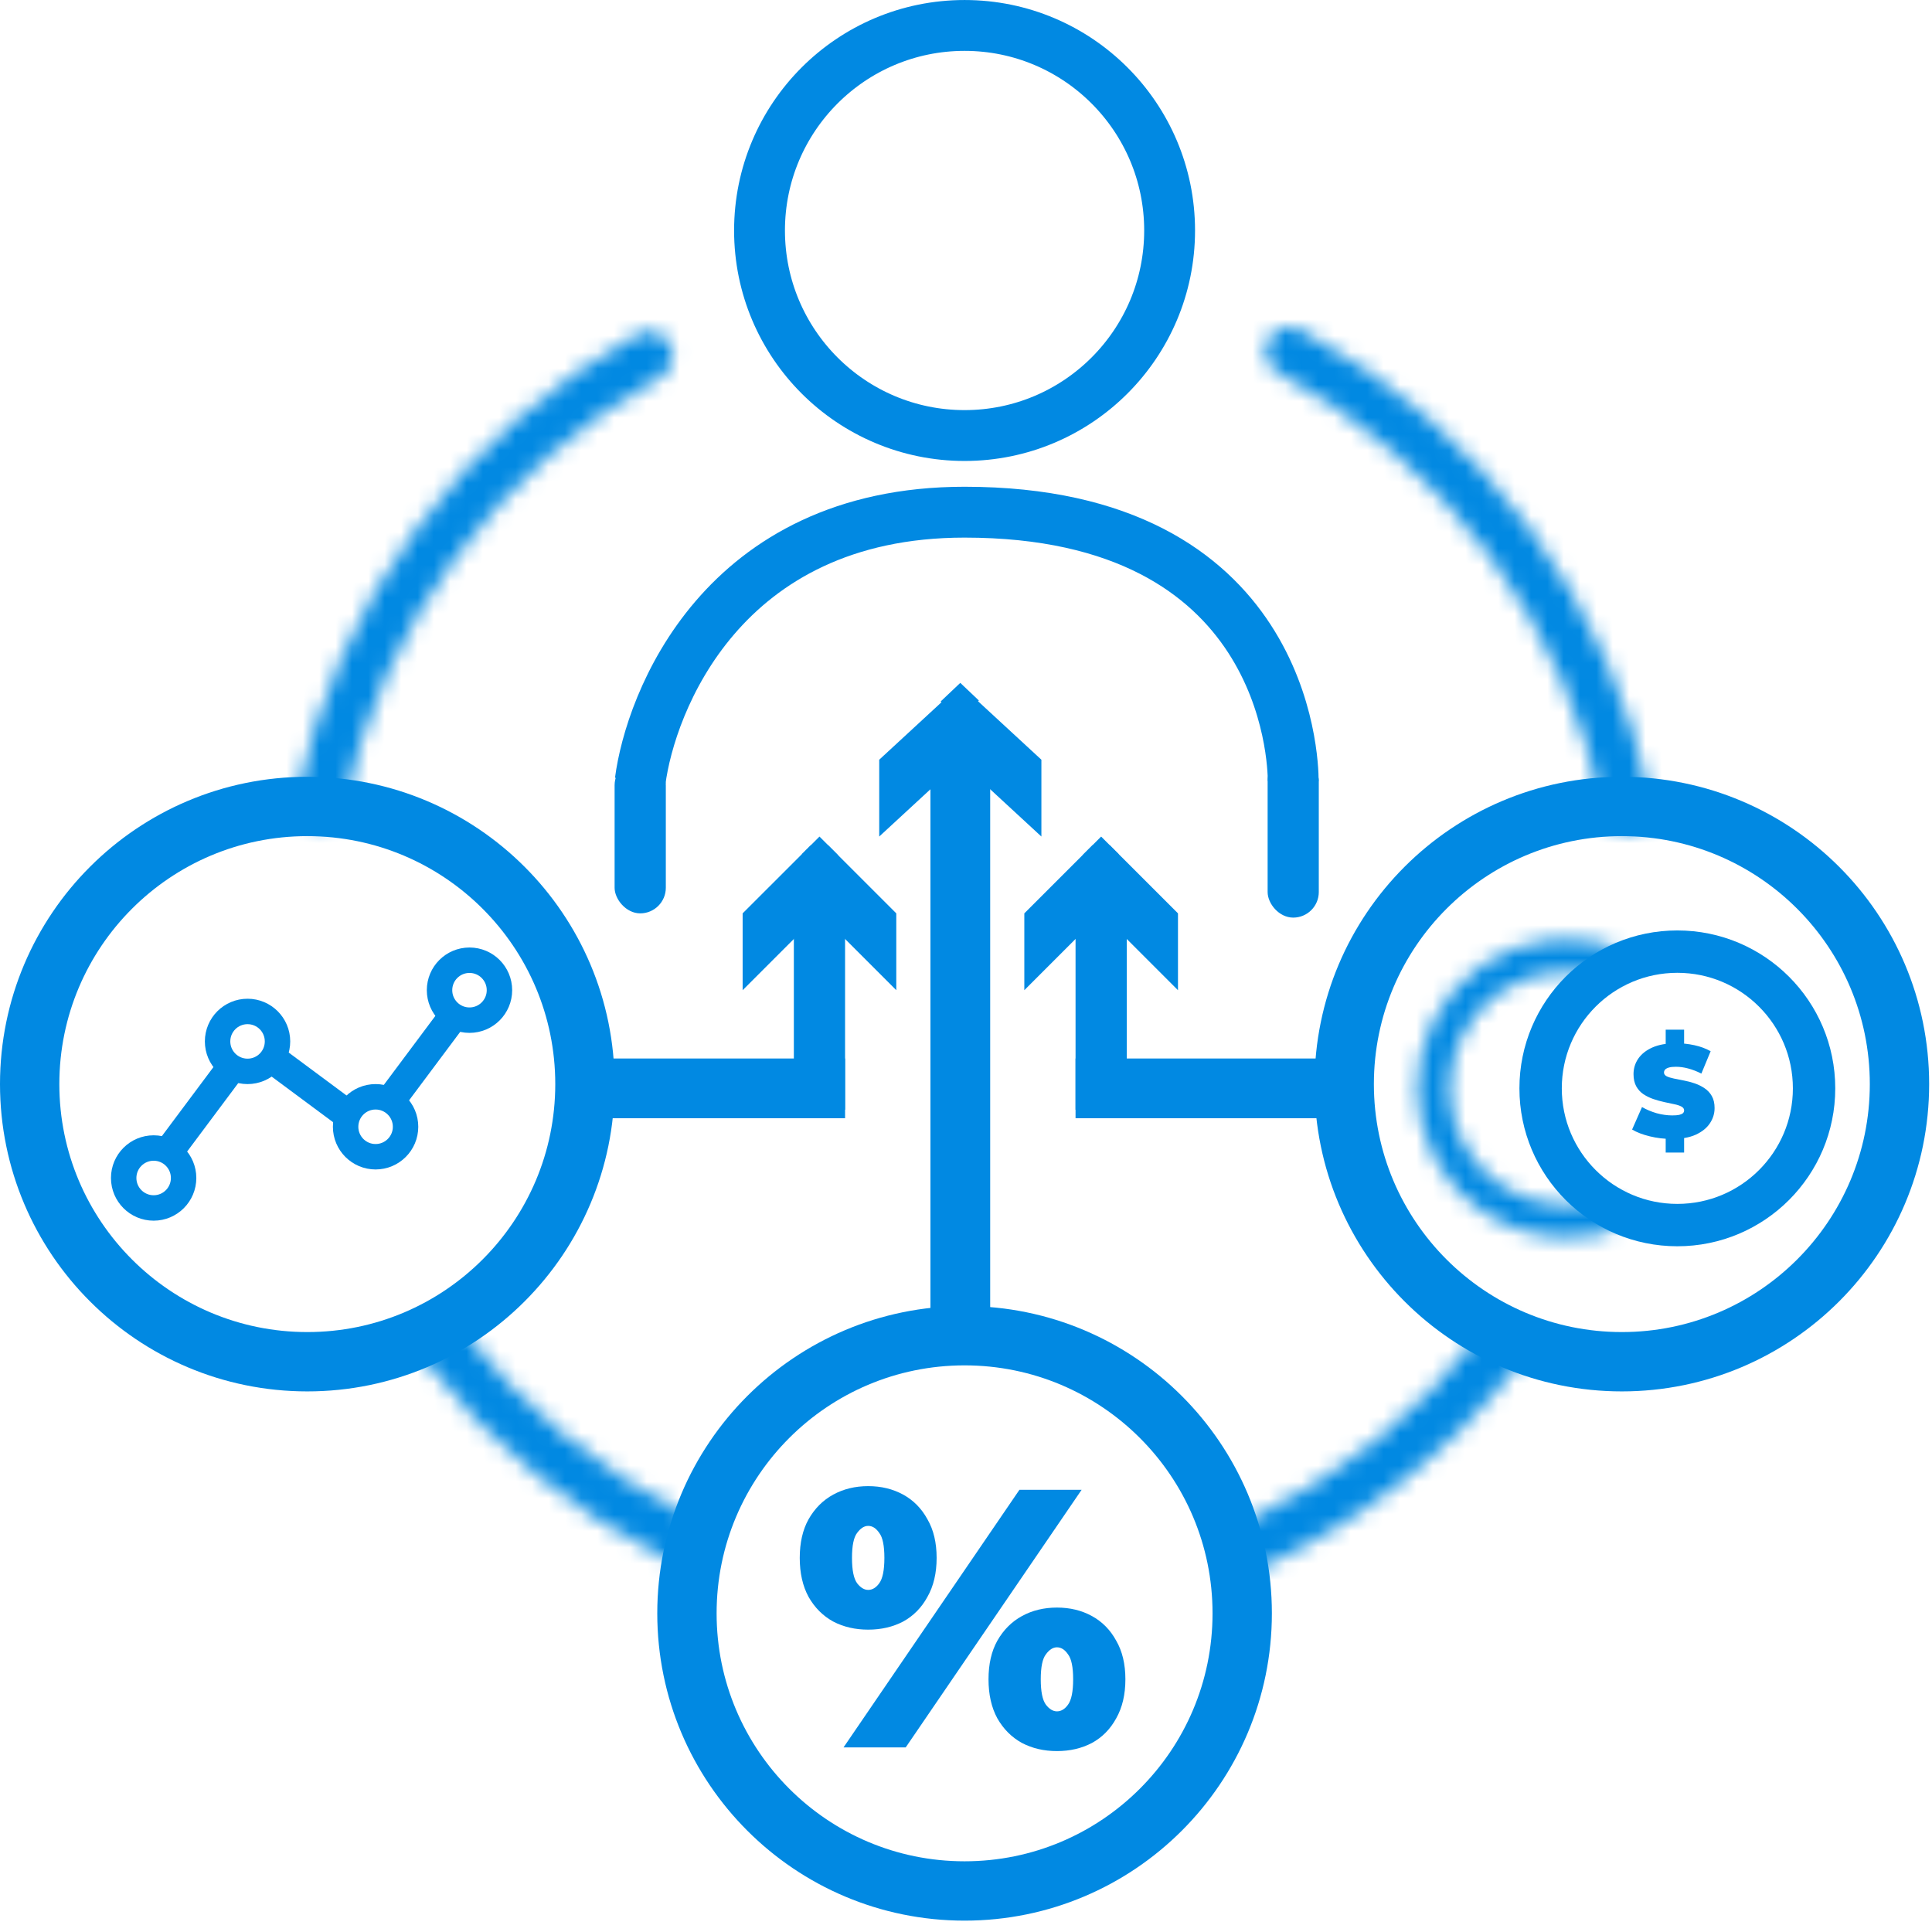 <svg xmlns="http://www.w3.org/2000/svg" width="118" height="118" viewBox="0 0 118 118" fill="none"><rect x="48.977" y="52.169" width="1.519" height="1.607" transform="rotate(-45 48.977 52.169)" fill="#0189E2"></rect><rect width="1.519" height="1.607" transform="matrix(-0.707 -0.707 -0.707 0.707 68.328 52.169)" fill="#0189E2"></rect><rect width="1.562" height="1.652" transform="matrix(-0.726 -0.688 -0.726 0.688 59.785 42.783)" fill="#0189E2"></rect><mask id="path-4-inside-1_170_153" fill="white"><path d="M77.446 20.794C77.807 20.062 78.695 19.759 79.414 20.145C84.899 23.09 89.671 27.216 93.382 32.231C97.093 37.247 99.643 43.017 100.856 49.124C101.015 49.925 100.465 50.685 99.659 50.816C98.853 50.947 98.097 50.399 97.936 49.599C96.8 43.956 94.436 38.626 91.006 33.99C87.576 29.353 83.17 25.534 78.106 22.798C77.388 22.41 77.085 21.526 77.446 20.794Z"></path></mask><path d="M77.446 20.794C77.807 20.062 78.695 19.759 79.414 20.145C84.899 23.09 89.671 27.216 93.382 32.231C97.093 37.247 99.643 43.017 100.856 49.124C101.015 49.925 100.465 50.685 99.659 50.816C98.853 50.947 98.097 50.399 97.936 49.599C96.8 43.956 94.436 38.626 91.006 33.99C87.576 29.353 83.17 25.534 78.106 22.798C77.388 22.41 77.085 21.526 77.446 20.794Z" stroke="#0189E2" stroke-width="9.24" mask="url(#path-4-inside-1_170_153)"></path><mask id="path-5-inside-2_170_153" fill="white"><path d="M92.56 81.085C93.224 81.561 93.379 82.486 92.88 83.132C88.677 88.585 83.204 92.927 76.94 95.78C76.197 96.119 75.331 95.758 75.019 95.004C74.707 94.249 75.067 93.388 75.808 93.047C81.564 90.407 86.597 86.414 90.476 81.409C90.976 80.764 91.897 80.61 92.56 81.085Z"></path></mask><path d="M92.56 81.085C93.224 81.561 93.379 82.486 92.88 83.132C88.677 88.585 83.204 92.927 76.94 95.78C76.197 96.119 75.331 95.758 75.019 95.004C74.707 94.249 75.067 93.388 75.808 93.047C81.564 90.407 86.597 86.414 90.476 81.409C90.976 80.764 91.897 80.61 92.56 81.085Z" stroke="#0189E2" stroke-width="7.248" mask="url(#path-5-inside-2_170_153)"></path><mask id="path-6-inside-3_170_153" fill="white"><path d="M42.603 94.463C42.266 95.206 41.388 95.538 40.657 95.175C34.925 92.329 29.914 88.218 26.004 83.152C25.505 82.505 25.659 81.58 26.323 81.104C26.986 80.629 27.907 80.782 28.408 81.427C32.014 86.074 36.618 89.852 41.879 92.481C42.609 92.846 42.94 93.719 42.603 94.463Z"></path></mask><path d="M42.603 94.463C42.266 95.206 41.388 95.538 40.657 95.175C34.925 92.329 29.914 88.218 26.004 83.152C25.505 82.505 25.659 81.58 26.323 81.104C26.986 80.629 27.907 80.782 28.408 81.427C32.014 86.074 36.618 89.852 41.879 92.481C42.609 92.846 42.94 93.719 42.603 94.463Z" stroke="#0189E2" stroke-width="7.248" mask="url(#path-6-inside-3_170_153)"></path><mask id="path-7-inside-4_170_153" fill="white"><path d="M19.291 50.339C18.486 50.199 17.946 49.432 18.114 48.634C19.362 42.72 21.866 37.136 25.463 32.265C29.06 27.393 33.659 23.357 38.944 20.424C39.658 20.028 40.549 20.319 40.92 21.047C41.291 21.774 41.001 22.661 40.288 23.059C35.411 25.782 31.165 29.518 27.841 34.021C24.516 38.523 22.195 43.68 21.028 49.143C20.858 49.941 20.095 50.48 19.291 50.339Z"></path></mask><path d="M19.291 50.339C18.486 50.199 17.946 49.432 18.114 48.634C19.362 42.72 21.866 37.136 25.463 32.265C29.06 27.393 33.659 23.357 38.944 20.424C39.658 20.028 40.549 20.319 40.92 21.047C41.291 21.774 41.001 22.661 40.288 23.059C35.411 25.782 31.165 29.518 27.841 34.021C24.516 38.523 22.195 43.68 21.028 49.143C20.858 49.941 20.095 50.48 19.291 50.339Z" stroke="#0189E2" stroke-width="7.248" mask="url(#path-7-inside-4_170_153)"></path><circle cx="58.913" cy="98.537" r="16.957" stroke="#0189E2" stroke-width="3.624"></circle><path d="M71.436 14.077C71.436 20.994 65.829 26.601 58.913 26.601C51.996 26.601 46.389 20.994 46.389 14.077C46.389 7.161 51.996 1.554 58.913 1.554C65.829 1.554 71.436 7.161 71.436 14.077Z" stroke="#0189E2" stroke-width="3.106"></path><circle cx="18.769" cy="66.213" r="16.957" stroke="#0189E2" stroke-width="3.624"></circle><circle cx="99.057" cy="66.213" r="16.957" stroke="#0189E2" stroke-width="3.624"></circle><path d="M11.214 71.947C11.214 72.958 10.395 73.778 9.384 73.778C8.373 73.778 7.554 72.958 7.554 71.947C7.554 70.936 8.373 70.117 9.384 70.117C10.395 70.117 11.214 70.936 11.214 71.947Z" stroke="#0189E2" stroke-width="1.553"></path><path d="M24.77 68.819C24.77 69.83 23.95 70.65 22.939 70.65C21.929 70.65 21.109 69.83 21.109 68.819C21.109 67.809 21.929 66.989 22.939 66.989C23.95 66.989 24.77 67.809 24.77 68.819Z" stroke="#0189E2" stroke-width="1.553"></path><path d="M16.949 63.606C16.949 64.617 16.13 65.436 15.119 65.436C14.108 65.436 13.289 64.617 13.289 63.606C13.289 62.595 14.108 61.776 15.119 61.776C16.13 61.776 16.949 62.595 16.949 63.606Z" stroke="#0189E2" stroke-width="1.553"></path><path d="M30.505 60.478C30.505 61.488 29.686 62.308 28.675 62.308C27.664 62.308 26.845 61.488 26.845 60.478C26.845 59.467 27.664 58.647 28.675 58.647C29.686 58.647 30.505 59.467 30.505 60.478Z" stroke="#0189E2" stroke-width="1.553"></path><rect x="9.751" y="69.571" width="6.877" height="1.8" transform="rotate(-53.248 9.751 69.571)" fill="#0189E2"></rect><rect x="16.716" y="63.606" width="6.877" height="1.8" transform="rotate(36.58 16.716 63.606)" fill="#0189E2"></rect><rect x="23.307" y="66.443" width="6.877" height="1.8" transform="rotate(-53.248 23.307 66.443)" fill="#0189E2"></rect><path d="M51.52 106.725L62.263 90.993H66.061L55.318 106.725H51.52ZM53.026 99.533C52.232 99.533 51.52 99.368 50.891 99.039C50.261 98.694 49.76 98.192 49.385 97.533C49.026 96.874 48.846 96.08 48.846 95.151C48.846 94.222 49.026 93.435 49.385 92.791C49.76 92.132 50.261 91.63 50.891 91.285C51.52 90.941 52.232 90.768 53.026 90.768C53.82 90.768 54.532 90.941 55.161 91.285C55.79 91.63 56.285 92.132 56.644 92.791C57.019 93.435 57.206 94.222 57.206 95.151C57.206 96.08 57.019 96.874 56.644 97.533C56.285 98.192 55.79 98.694 55.161 99.039C54.532 99.368 53.82 99.533 53.026 99.533ZM53.026 97.106C53.281 97.106 53.505 96.971 53.7 96.702C53.91 96.417 54.015 95.9 54.015 95.151C54.015 94.402 53.91 93.892 53.7 93.623C53.505 93.338 53.281 93.196 53.026 93.196C52.786 93.196 52.561 93.338 52.352 93.623C52.142 93.892 52.037 94.402 52.037 95.151C52.037 95.9 52.142 96.417 52.352 96.702C52.561 96.971 52.786 97.106 53.026 97.106ZM64.555 106.95C63.761 106.95 63.049 106.785 62.42 106.455C61.791 106.111 61.289 105.609 60.914 104.95C60.555 104.29 60.375 103.496 60.375 102.567C60.375 101.638 60.555 100.852 60.914 100.208C61.289 99.548 61.791 99.046 62.42 98.702C63.049 98.357 63.761 98.185 64.555 98.185C65.349 98.185 66.061 98.357 66.69 98.702C67.32 99.046 67.814 99.548 68.174 100.208C68.548 100.852 68.735 101.638 68.735 102.567C68.735 103.496 68.548 104.29 68.174 104.95C67.814 105.609 67.32 106.111 66.69 106.455C66.061 106.785 65.349 106.95 64.555 106.95ZM64.555 104.523C64.81 104.523 65.035 104.388 65.229 104.118C65.439 103.833 65.544 103.317 65.544 102.567C65.544 101.818 65.439 101.309 65.229 101.039C65.035 100.754 64.81 100.612 64.555 100.612C64.315 100.612 64.091 100.754 63.881 101.039C63.671 101.309 63.566 101.818 63.566 102.567C63.566 103.317 63.671 103.833 63.881 104.118C64.091 104.388 64.315 104.523 64.555 104.523Z" fill="#0189E2"></path><mask id="path-20-inside-5_170_153" fill="white"><path d="M99.513 74.747C98.133 75.388 96.615 75.674 95.097 75.579C93.578 75.484 92.108 75.01 90.819 74.201C89.53 73.392 88.464 72.274 87.718 70.948C86.971 69.622 86.568 68.131 86.546 66.609C86.523 65.088 86.881 63.585 87.587 62.238C88.294 60.89 89.326 59.74 90.59 58.894C91.854 58.047 93.31 57.529 94.825 57.389C96.34 57.248 97.866 57.488 99.264 58.088L98.483 59.91C97.388 59.44 96.194 59.252 95.008 59.362C93.822 59.472 92.683 59.877 91.693 60.54C90.704 61.203 89.896 62.103 89.343 63.158C88.79 64.213 88.51 65.389 88.528 66.58C88.546 67.771 88.861 68.938 89.445 69.976C90.029 71.014 90.864 71.889 91.872 72.522C92.881 73.155 94.032 73.526 95.221 73.6C96.409 73.675 97.598 73.451 98.678 72.949L99.513 74.747Z"></path></mask><path d="M99.513 74.747C98.133 75.388 96.615 75.674 95.097 75.579C93.578 75.484 92.108 75.01 90.819 74.201C89.53 73.392 88.464 72.274 87.718 70.948C86.971 69.622 86.568 68.131 86.546 66.609C86.523 65.088 86.881 63.585 87.587 62.238C88.294 60.89 89.326 59.74 90.59 58.894C91.854 58.047 93.31 57.529 94.825 57.389C96.34 57.248 97.866 57.488 99.264 58.088L98.483 59.91C97.388 59.44 96.194 59.252 95.008 59.362C93.822 59.472 92.683 59.877 91.693 60.54C90.704 61.203 89.896 62.103 89.343 63.158C88.79 64.213 88.51 65.389 88.528 66.58C88.546 67.771 88.861 68.938 89.445 69.976C90.029 71.014 90.864 71.889 91.872 72.522C92.881 73.155 94.032 73.526 95.221 73.6C96.409 73.675 97.598 73.451 98.678 72.949L99.513 74.747Z" stroke="#0189E2" stroke-width="11.389" mask="url(#path-20-inside-5_170_153)"></path><path d="M110.797 66.473C110.797 71.085 107.058 74.824 102.446 74.824C97.834 74.824 94.095 71.085 94.095 66.473C94.095 61.861 97.834 58.122 102.446 58.122C107.058 58.122 110.797 61.861 110.797 66.473Z" stroke="#0189E2" stroke-width="2.588"></path><path d="M102.118 69.563C101.649 69.563 101.197 69.51 100.761 69.403C100.324 69.296 99.965 69.158 99.683 68.988L100.289 67.615C100.556 67.769 100.851 67.894 101.176 67.99C101.506 68.08 101.825 68.126 102.134 68.126C102.315 68.126 102.456 68.115 102.557 68.094C102.663 68.067 102.741 68.032 102.789 67.99C102.836 67.942 102.86 67.886 102.86 67.822C102.86 67.721 102.805 67.641 102.693 67.583C102.581 67.524 102.432 67.476 102.246 67.439C102.065 67.396 101.865 67.354 101.647 67.311C101.429 67.263 101.208 67.202 100.984 67.127C100.766 67.053 100.564 66.954 100.377 66.832C100.196 66.71 100.05 66.55 99.938 66.353C99.826 66.151 99.77 65.901 99.77 65.603C99.77 65.257 99.866 64.942 100.058 64.66C100.255 64.373 100.545 64.144 100.928 63.974C101.317 63.803 101.798 63.718 102.373 63.718C102.751 63.718 103.124 63.758 103.491 63.838C103.858 63.918 104.188 64.04 104.481 64.205L103.914 65.571C103.638 65.432 103.369 65.328 103.108 65.259C102.852 65.19 102.602 65.155 102.357 65.155C102.176 65.155 102.033 65.171 101.926 65.203C101.82 65.235 101.743 65.278 101.695 65.331C101.652 65.384 101.631 65.443 101.631 65.507C101.631 65.603 101.687 65.68 101.798 65.738C101.91 65.791 102.057 65.837 102.238 65.874C102.424 65.911 102.626 65.951 102.844 65.994C103.068 66.036 103.289 66.095 103.507 66.169C103.725 66.244 103.925 66.342 104.106 66.465C104.292 66.587 104.441 66.747 104.553 66.944C104.665 67.141 104.721 67.386 104.721 67.678C104.721 68.019 104.622 68.333 104.425 68.621C104.234 68.903 103.946 69.132 103.563 69.307C103.18 69.478 102.698 69.563 102.118 69.563ZM101.735 70.393V69.355H102.86V70.393H101.735ZM101.735 63.926V62.888H102.86V63.926H101.735Z" fill="#0189E2"></path><rect x="37.538" y="46.401" width="3.128" height="9.384" rx="1.564" fill="#0189E2"></rect><rect x="77.552" y="46.272" width="2.866" height="9.643" rx="1.433" fill="#0189E2" stroke="#0189E2" stroke-width="0.259"></rect><path d="M39.102 47.704C39.712 43.011 44.038 31.282 58.913 31.282C78.537 31.282 78.985 46.401 78.985 47.704" stroke="#0189E2" stroke-width="3.106"></path><rect x="37.016" y="64.649" width="14.598" height="3.649" fill="#0189E2"></rect><rect width="16.162" height="3.649" transform="matrix(-1 0 0 1 81.853 64.649)" fill="#0189E2"></rect><rect x="48.486" y="53.7" width="3.128" height="14.077" fill="#0189E2"></rect><rect width="3.128" height="14.077" transform="matrix(-1 0 0 1 68.819 53.7)" fill="#0189E2"></rect><path d="M49.529 51.615L51.614 54.221L45.358 60.478V55.785L49.529 51.615Z" fill="#0189E2"></path><path d="M67.776 51.615L65.691 54.221L71.947 60.478V55.785L67.776 51.615Z" fill="#0189E2"></path><path d="M59.087 42.23L56.828 44.837L63.605 51.093V46.401L59.087 42.23Z" fill="#0189E2"></path><path d="M50.571 51.615L48.486 54.221L54.742 60.478V55.785L50.571 51.615Z" fill="#0189E2"></path><path d="M66.733 51.615L68.819 54.221L62.562 60.478V55.785L66.733 51.615Z" fill="#0189E2"></path><path d="M58.218 42.23L60.477 44.837L53.7 51.093V46.401L58.218 42.23Z" fill="#0189E2"></path><rect x="56.828" y="45.88" width="3.649" height="34.931" fill="#0189E2"></rect></svg>